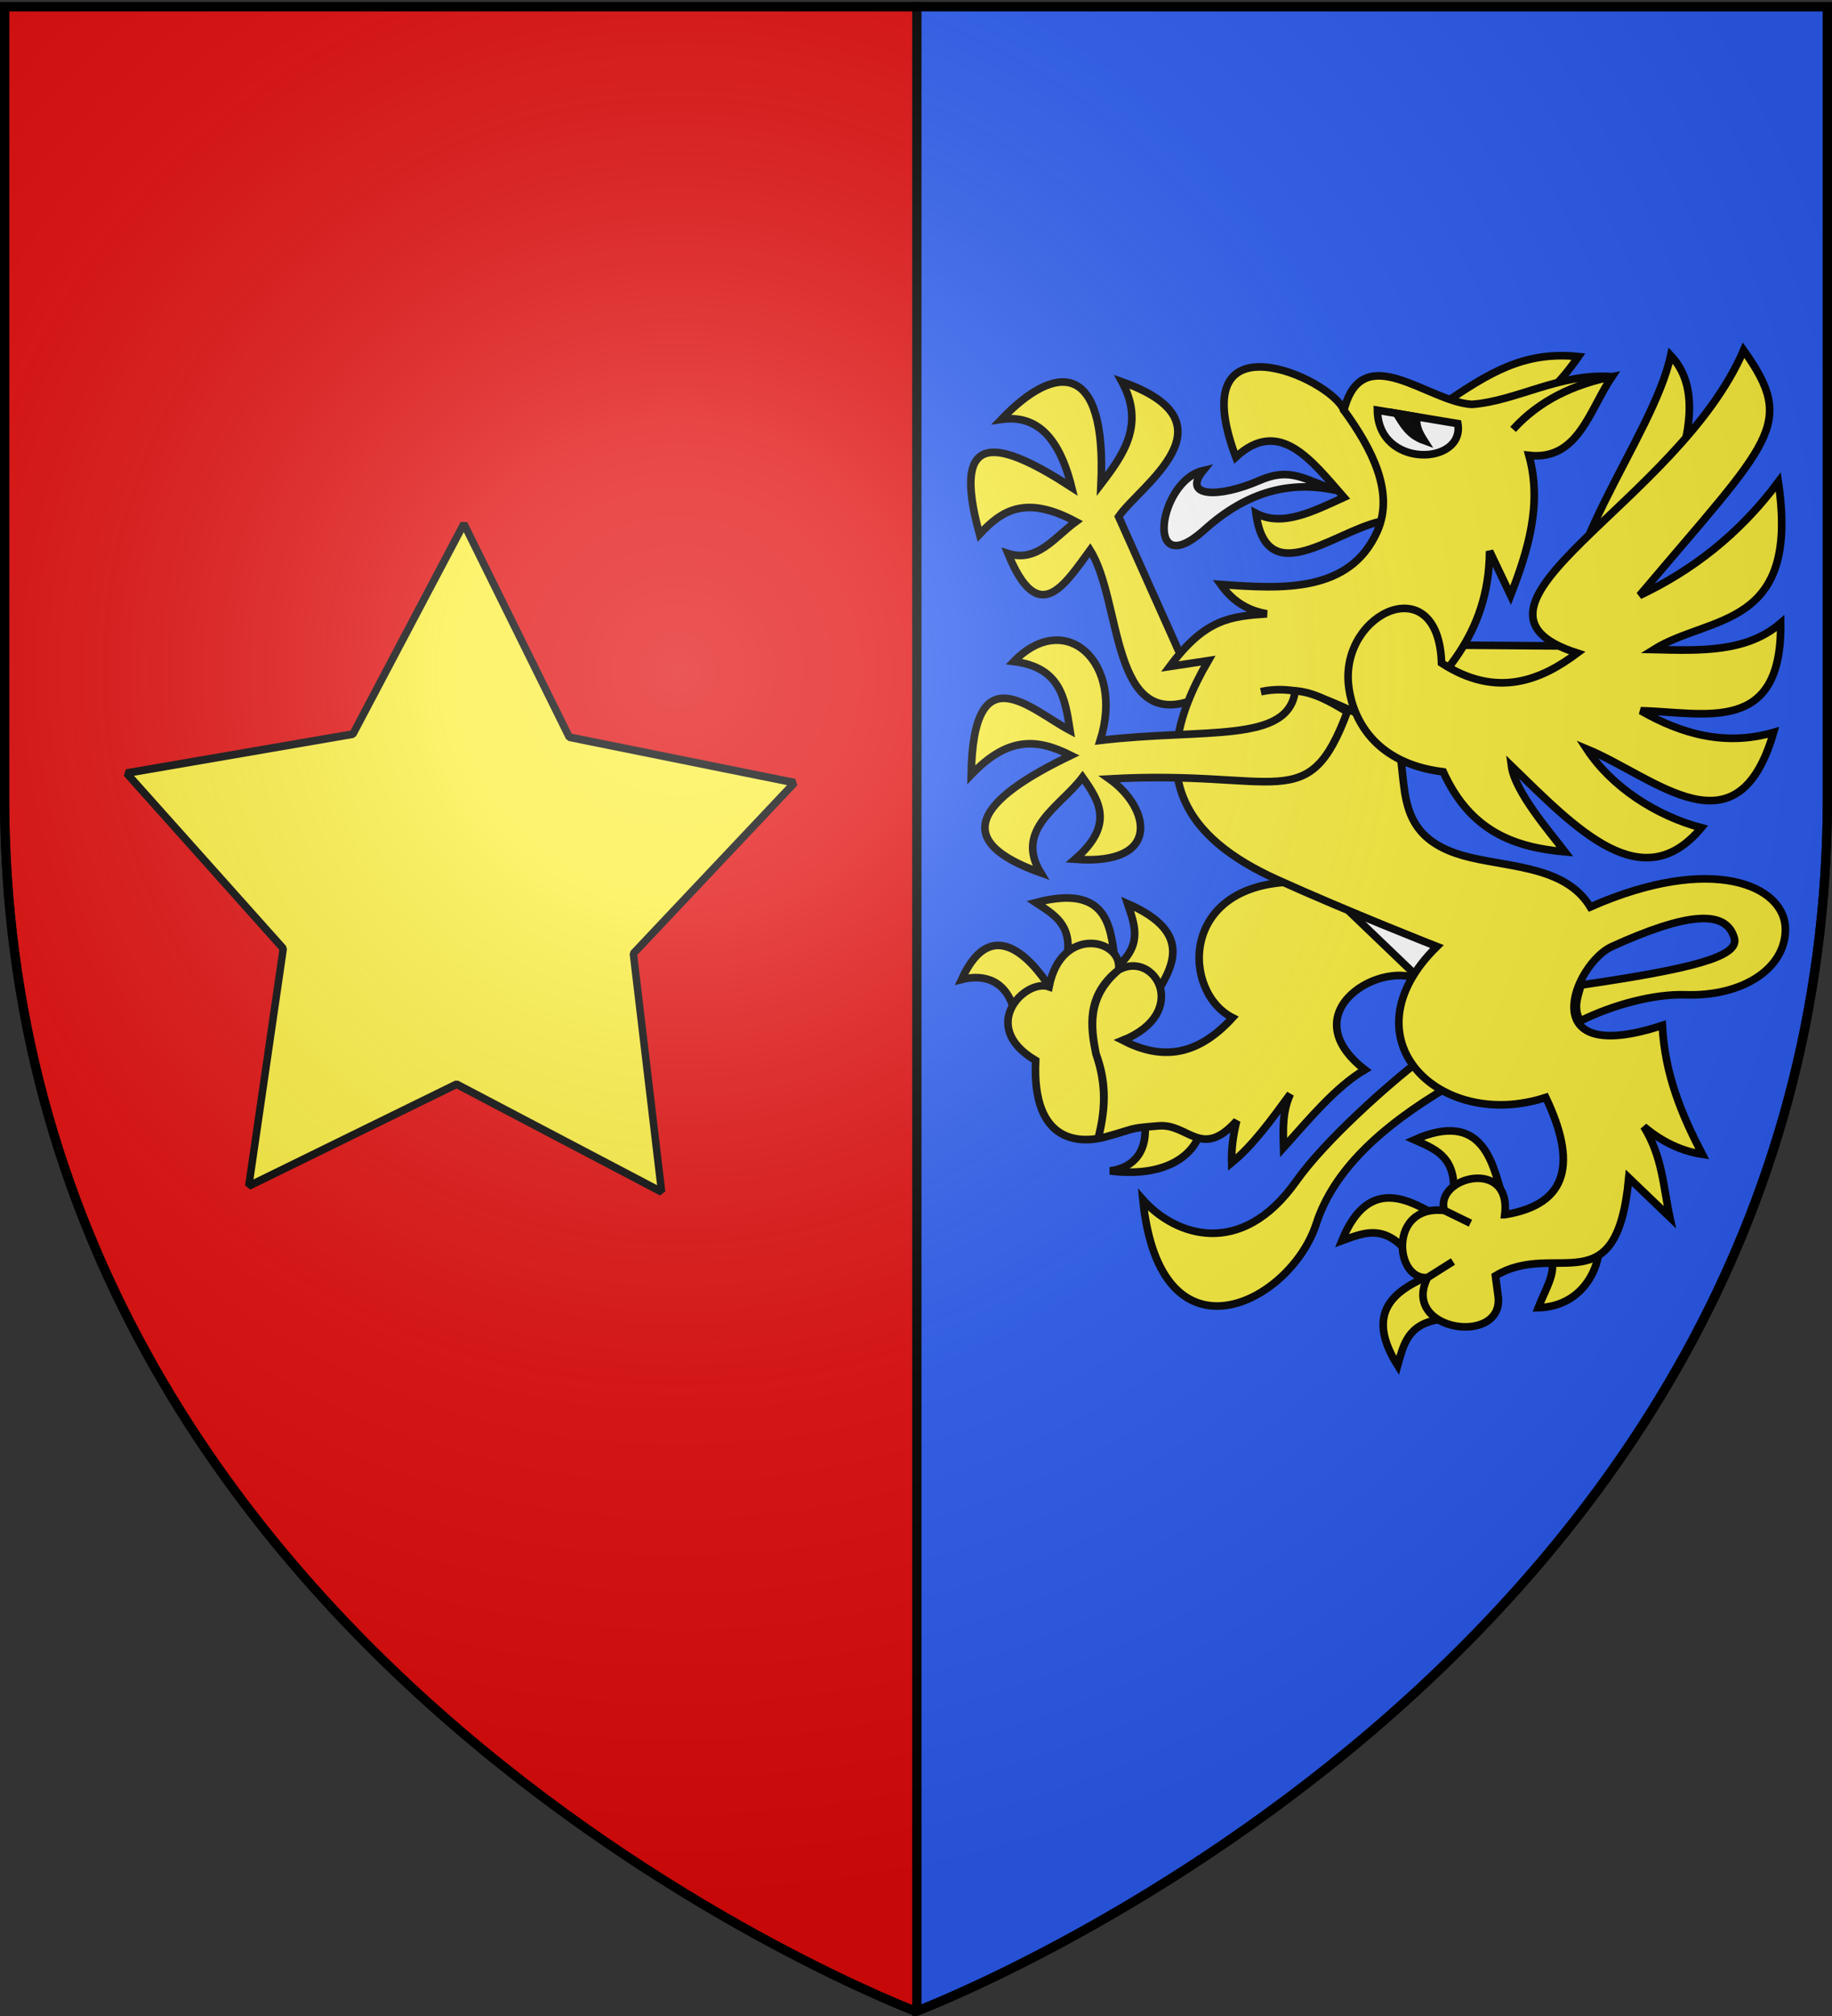 <svg xmlns="http://www.w3.org/2000/svg" xmlns:xlink="http://www.w3.org/1999/xlink" width="600" height="660" version="1.0"><rect width="100%" height="100%" fill="#333333" stroke="none"/><desc>Flag of Canton of Valais (Wallis)</desc><defs><radialGradient xlink:href="#b" id="c" cx="221.445" cy="226.331" r="300" fx="221.445" fy="226.331" gradientTransform="matrix(1.353 0 0 1.349 -77.63 -85.747)" gradientUnits="userSpaceOnUse"/><linearGradient id="b"><stop offset="0" style="stop-color:white;stop-opacity:.314"/><stop offset=".19" style="stop-color:white;stop-opacity:.251"/><stop offset=".6" style="stop-color:#6b6b6b;stop-opacity:.125"/><stop offset="1" style="stop-color:black;stop-opacity:.125"/></linearGradient></defs><g style="display:inline"><path d="M300.25 2.188v656.218C302.988 657.37 598.5 544.85 598.5 260.72V2.188z" style="fill:#2b5df2;fill-opacity:1;fill-rule:evenodd;stroke:#000;stroke-width:3;stroke-linecap:butt;stroke-linejoin:miter;stroke-miterlimit:4;stroke-dasharray:none;stroke-opacity:1"/><path d="M1.5 2.188v258.53C1.5 546.17 300 658.5 300 658.5l.25-.094V2.188Z" style="fill:#e20909;fill-opacity:1;fill-rule:evenodd;stroke:#000;stroke-width:3;stroke-linecap:butt;stroke-linejoin:miter;stroke-opacity:1"/><g style="display:inline;stroke-width:5.329;stroke-miterlimit:4;stroke-dasharray:none"><path d="M348.386 64.733c32.33-21.866 56.383-37.235 94.753-33.31-25.035 35.973-52.827 53.761-94.753 33.31ZM179.67 567.8c-.54 15.359-18.414 37.694-63.656 32.072 16.03-2.09 26.818-13.029 24.236-34.872zM147.602 477.651c10.618-18.309 28.551-43.502-19.305-64.33 4.767 14.323 10.31 27.554-5.705 42.63zM119.26 451.064c-3.028-20.948-4.587-51.832-55.045-38.488 12.624 8.279 25.178 15.22 21.967 36.979zM76.43 475.507c-11.009-18.076-41.426-59.025-64.09-9.261 15.683-3.921 31.187.41 36.777 21.684zM344.555 670.206c-19.08 9.16-55.506 21.307-27.666 65.454 4.12-14.524 6.982-28.58 28.705-32.032zM333.71 521.553c-24.18 18.503-67.875 57.502-87.636 85.45-38.639 54.644-84.88 38.03-107.104 12.932 12.026 118.726 102.964 72.438 121.058 16.862 11.85-36.4 43.762-67.183 92.567-95.917zM326.15 232.642l112.504.822c-18.735-56.036 56.511-145.162 68.921-202.804 40.506 43.037-24.97 133.584-41.039 201.982-83.422 62.433-123.376 13.846-140.385 0zM347.209 632.825c-18.581-10.134-49.72-32.603-69.286 15.783 14.194-5.141 27.275-11.03 42.767 4.585zM389.324 614.996c-6.301-20.205-13.045-58.007-60.758-36.852 13.774 6.179 27.268 11.047 27.538 33.04zM424.42 663.157c2.807 8.364-5.09 21.01-9.358 32.203 27.712-.8 41.126-22.51 42.753-41.562-14.039 6.94-19.356 10.172-33.394 9.36zM175.216 270.66c-59.077 23.428-50.609-68.47-73.1-104.14-18.175 24.764-36.163 54.305-57.345 2.381 20.42 6.473 32.692-11.5 47.376-22.235-36.018-19.42-52.566-6.856-67.23 8.806C4.066 80.184 39.355 90.329 89.24 122.687 79.667 83.965 62.1 72.224 40.147 75.283c38.206-39.948 73.483-40.694 69.611 45.079 15.782-20.666 30.676-41.586 14.592-71.356 81.336 28.686 12.743 72.203-2.325 94.172l44.469 99.376c35.422-7.183 26.781 9.312 8.722 28.105zM279.356 68.859c-9.07-22.622-113.402-68.555-75.482 32.757 30.348-27.99 52.644 1.99 75.482 28.077-21.404 9.767-43.017 20.896-61.415 11.13 7.853 58.617 60.964 6.607 93.562 4.736 2.13-28.27-4.914-54.61-32.147-76.7z" style="fill:#fcef3c;fill-opacity:1;fill-rule:evenodd;stroke:#000;stroke-width:5.329;stroke-linecap:butt;stroke-linejoin:miter;stroke-miterlimit:4;stroke-dasharray:none;stroke-opacity:1" transform="matrix(.469 0 0 .469 309.127 102)"/><path d="M242.473 398.197c-78.046 2.51-76.091 76.826-40.897 94.725-26.424 28.927-51.764 28.589-76.644 15.811 47.812-19.245 22.475-63.376-2.907-49.177-23.408 18.25-19.307 41.42-15.811 58.536 6.708 18.036 7.49 35.241 1.8 57.927 5.71-22.247 4.391-39.91-1.8-57.927-3.085-16.604-7.295-39.024 15.81-58.536 3.218-21.543-40.1-31.666-48.567 11.741-16.468-5.872-50.093 27.436-9.359 51.475-2.75 59.307 32.33 57.875 49.149 53.247 21.197-5.833 14.816-5.853 36.883-7.615 20.691-1.652 29.76 23.905 54.354-3.517-2.875 11.468-3.708 20.894-3.49 29.268 14.657-11.938 27.781-30.002 40.926-47.986-5.643 12.48-5.072 24.958-4.68 37.436 18.49-20.662 36.758-42.651 56.736-54.381-52.635-40.954 14.134-78.818 40.287-61.471 51.742-38.483-56.105-53.735-91.79-69.556z" style="fill:#fcef3c;fill-opacity:1;fill-rule:evenodd;stroke:#000;stroke-width:5.329;stroke-linecap:butt;stroke-linejoin:miter;stroke-miterlimit:4;stroke-dasharray:none;stroke-opacity:1" transform="matrix(.469 0 0 .469 309.127 102)"/><path d="m334.263 467.753-82.405-78.962 162.087 44.495Z" style="display:inline;fill:#fff;fill-rule:evenodd;stroke:#000;stroke-width:5.329;stroke-linecap:butt;stroke-linejoin:miter;stroke-miterlimit:4;stroke-dasharray:none;stroke-opacity:1" transform="matrix(.469 0 0 .469 309.127 102)"/><path d="M391.692 630.4c5.026-40.13-49.371-26.138-42.143-2.907l18.164 8.862-18.164-8.862c-39.43-4.48-34.68 49.178-11.77 46.796l17.724-11.188-17.723 11.188c-19.314 38.068 55.25 48.284 49.12 11.768l-1.744-12.931c41.987-25.474 84.699 22.165 93.149-68.449l28.63 27.468c-4.56-21.072-5.068-42.144-18.164-63.215 13.614 11.404 27.227 17.217 40.841 19.327-14.04-27.027-26.135-55.269-27.91-89.962-91.438 29.955-61.271-43.223-35.166-55.075 51.65-23.448 79.797-26.337 85.463-5.761 3.564 12.94-30.285 21.447-106.976 32.647-3.63 11.403-4.835 16.836-.721 25.142 23.535-11.689 52.209-19.013 73.526-18.32 40.339 1.312 70.049-18.556 69.83-45.956-.24-30.232-50.918-52.921-136.24-15.36-16.708-27.504-53.564-27.494-83.403-34.444-62.375-14.529-39.037-59.84-55.237-91.125-29.668-8.9-58.102-32.009-91.405-24.7 33.036-7.173 61.118 15.38 91.405 24.7 33.634-32.045 67.905-63.568 68.308-122.802l14.676 30.816c12.187-31.252 22.208-63.863 12.792-97.66 34.455 3.798 42.109-31.576 57.982-54.936-26.568 5.14-50.785 16.728-69.03 36.771 18.01-20.115 42.507-31.364 69.03-36.77-36.112-2.791-66.591 17.06-97.8 19.327-30.835-1.687-76.415-46.476-89.38 4.07 19.36 26.65 35.348 57.066 23.397 84.287-19.116 43.542-67.05 40.462-109.429 37.352 7.344 10.24 17.186 17.98 32.26 20.49-24.949 1.799-42.92 3.078-67.868 36.772l26.887-4.07c-46.877 80.19-15.214 124.159 47.958 152.735 49.973 22.605 111.754 46.795 111.754 46.795-65.766 64.475 2.19 129.508 76.008 105.359 21.21 44.44 16.75 74.55-28.63 81.822z" style="fill:#fcef3c;fill-opacity:1;fill-rule:evenodd;stroke:#000;stroke-width:5.329;stroke-linecap:butt;stroke-linejoin:miter;stroke-miterlimit:4;stroke-dasharray:none;stroke-opacity:1" transform="matrix(.469 0 0 .469 309.127 102)"/><path d="M442.317 238.398c-100.36-32.17 70.293-104.369 116.165-211.4 37.232 52.43 19.306 62.206-72.66 171.183 36.367-17.248 69.276-42.275 96.88-79.238 15.461 103.224-47.916 92.57-87.012 116.988 32.314.75 64.878 2.126 88.656-18.464 1.047 78.443-52.658 62.315-97.701 61.148 28.998 16.606 59.397 24.803 92.768 15.174-25.427 87.658-82.839 31.135-130.518 11.512 17.203 26.243 48.004 46.499 80.06 55.019-41.3 49.49-87.05 1.13-132.611-43.133 2.418 18.163 27.05 46.338 37.376 59.952-34.36-3.109-65.841-13.625-84.994-55.84-52.846-6.462-64.52-43.23-66.221-61.32-4.743-50.454 62.959-81.168 65.025-14.63 38.836 25.196 69.901 11.654 94.787-6.951zM245.352 264.761c-4.879 37.11-62.937 25.941-136.175 34.585 17.134-54.106-24.012-92.412-60.308-55.075 32.482 4.127 35.704 25.424 39.236 48.098-27.79-14.71-67.642-55.172-69.03 30.956 25.616-26.616 45.542-25.554 69.612-13.513-66.006 31.649-84.044 59.49-21.072 81.961-18.573-30.492 13.74-46.141 29.212-66.704 11.702 16.501 22.499 33.177-5.233 57.262 61.088 4.556 52.283-36.017 23.979-56.099 118.859-6.667 138.694 26.654 166.109-46.795-11.582-7.002-23.228-13.75-36.33-14.676z" style="fill:#fcef3c;fill-opacity:1;fill-rule:evenodd;stroke:#000;stroke-width:5.329;stroke-linecap:butt;stroke-linejoin:miter;stroke-miterlimit:4;stroke-dasharray:none;stroke-opacity:1" transform="matrix(.469 0 0 .469 309.127 102)"/><path d="M274.676 125.013c-23.485-7.85-32.36-16.646-54.428-7.052-28.938 12.58-54.076 11.316-39.162-6.986-31.28 7.192-41.323 78.422 0 42.115 31.197-28.535 62.394-35.16 93.59-28.077z" style="fill:#fff;fill-opacity:1;fill-rule:evenodd;stroke:#000;stroke-width:5.329;stroke-linecap:butt;stroke-linejoin:miter;stroke-miterlimit:4;stroke-dasharray:none;stroke-opacity:1" transform="matrix(.469 0 0 .469 309.127 102)"/><path d="M302.753 68.859c.448 40.9 61.16 38.727 56.155 9.359z" style="fill:#fff;fill-rule:evenodd;stroke:#000;stroke-width:5.329;stroke-linecap:butt;stroke-linejoin:miter;stroke-miterlimit:4;stroke-dasharray:none;stroke-opacity:1" transform="matrix(.469 0 0 .469 309.127 102)"/><path d="M316.018 71.072c5.021 8.116 8.824 15.164 19.286 18.923-3.445-5.417-5.783-10.217-5.139-16.457z" style="fill:#000;fill-rule:evenodd;stroke:#000;stroke-width:5.329;stroke-linecap:butt;stroke-linejoin:miter;stroke-miterlimit:4;stroke-dasharray:none;stroke-opacity:1" transform="matrix(.469 0 0 .469 309.127 102)"/></g><path d="m-319.048 147.302-57.852-29.035-58.623 27.444 9.737-63.993-44.217-47.273 63.87-10.515 31.296-56.66 29.737 57.493 63.558 12.256-45.49 46.048z" style="display:inline;opacity:1;fill:#fcef3c;fill-opacity:1;fill-rule:nonzero;stroke:#000;stroke-width:2.105;stroke-linecap:round;stroke-linejoin:bevel;stroke-miterlimit:4;stroke-dasharray:none;stroke-dashoffset:0;stroke-opacity:1" transform="matrix(1.161 0 0 1.215 587.11 211.254)"/></g><g style="display:inline"><path d="M300 658.5s298.5-112.32 298.5-397.772V2.176H1.5v258.552C1.5 546.18 300 658.5 300 658.5" style="opacity:1;fill:url(#c);fill-opacity:1;fill-rule:evenodd;stroke:none;stroke-width:1px;stroke-linecap:butt;stroke-linejoin:miter;stroke-opacity:1"/></g><g style="display:inline"><path d="M300 658.5S1.5 546.18 1.5 260.728V2.176h597v258.552C598.5 546.18 300 658.5 300 658.5z" style="opacity:1;fill:none;fill-opacity:1;fill-rule:evenodd;stroke:#000;stroke-width:3;stroke-linecap:butt;stroke-linejoin:miter;stroke-miterlimit:4;stroke-dasharray:none;stroke-opacity:1"/></g></svg>